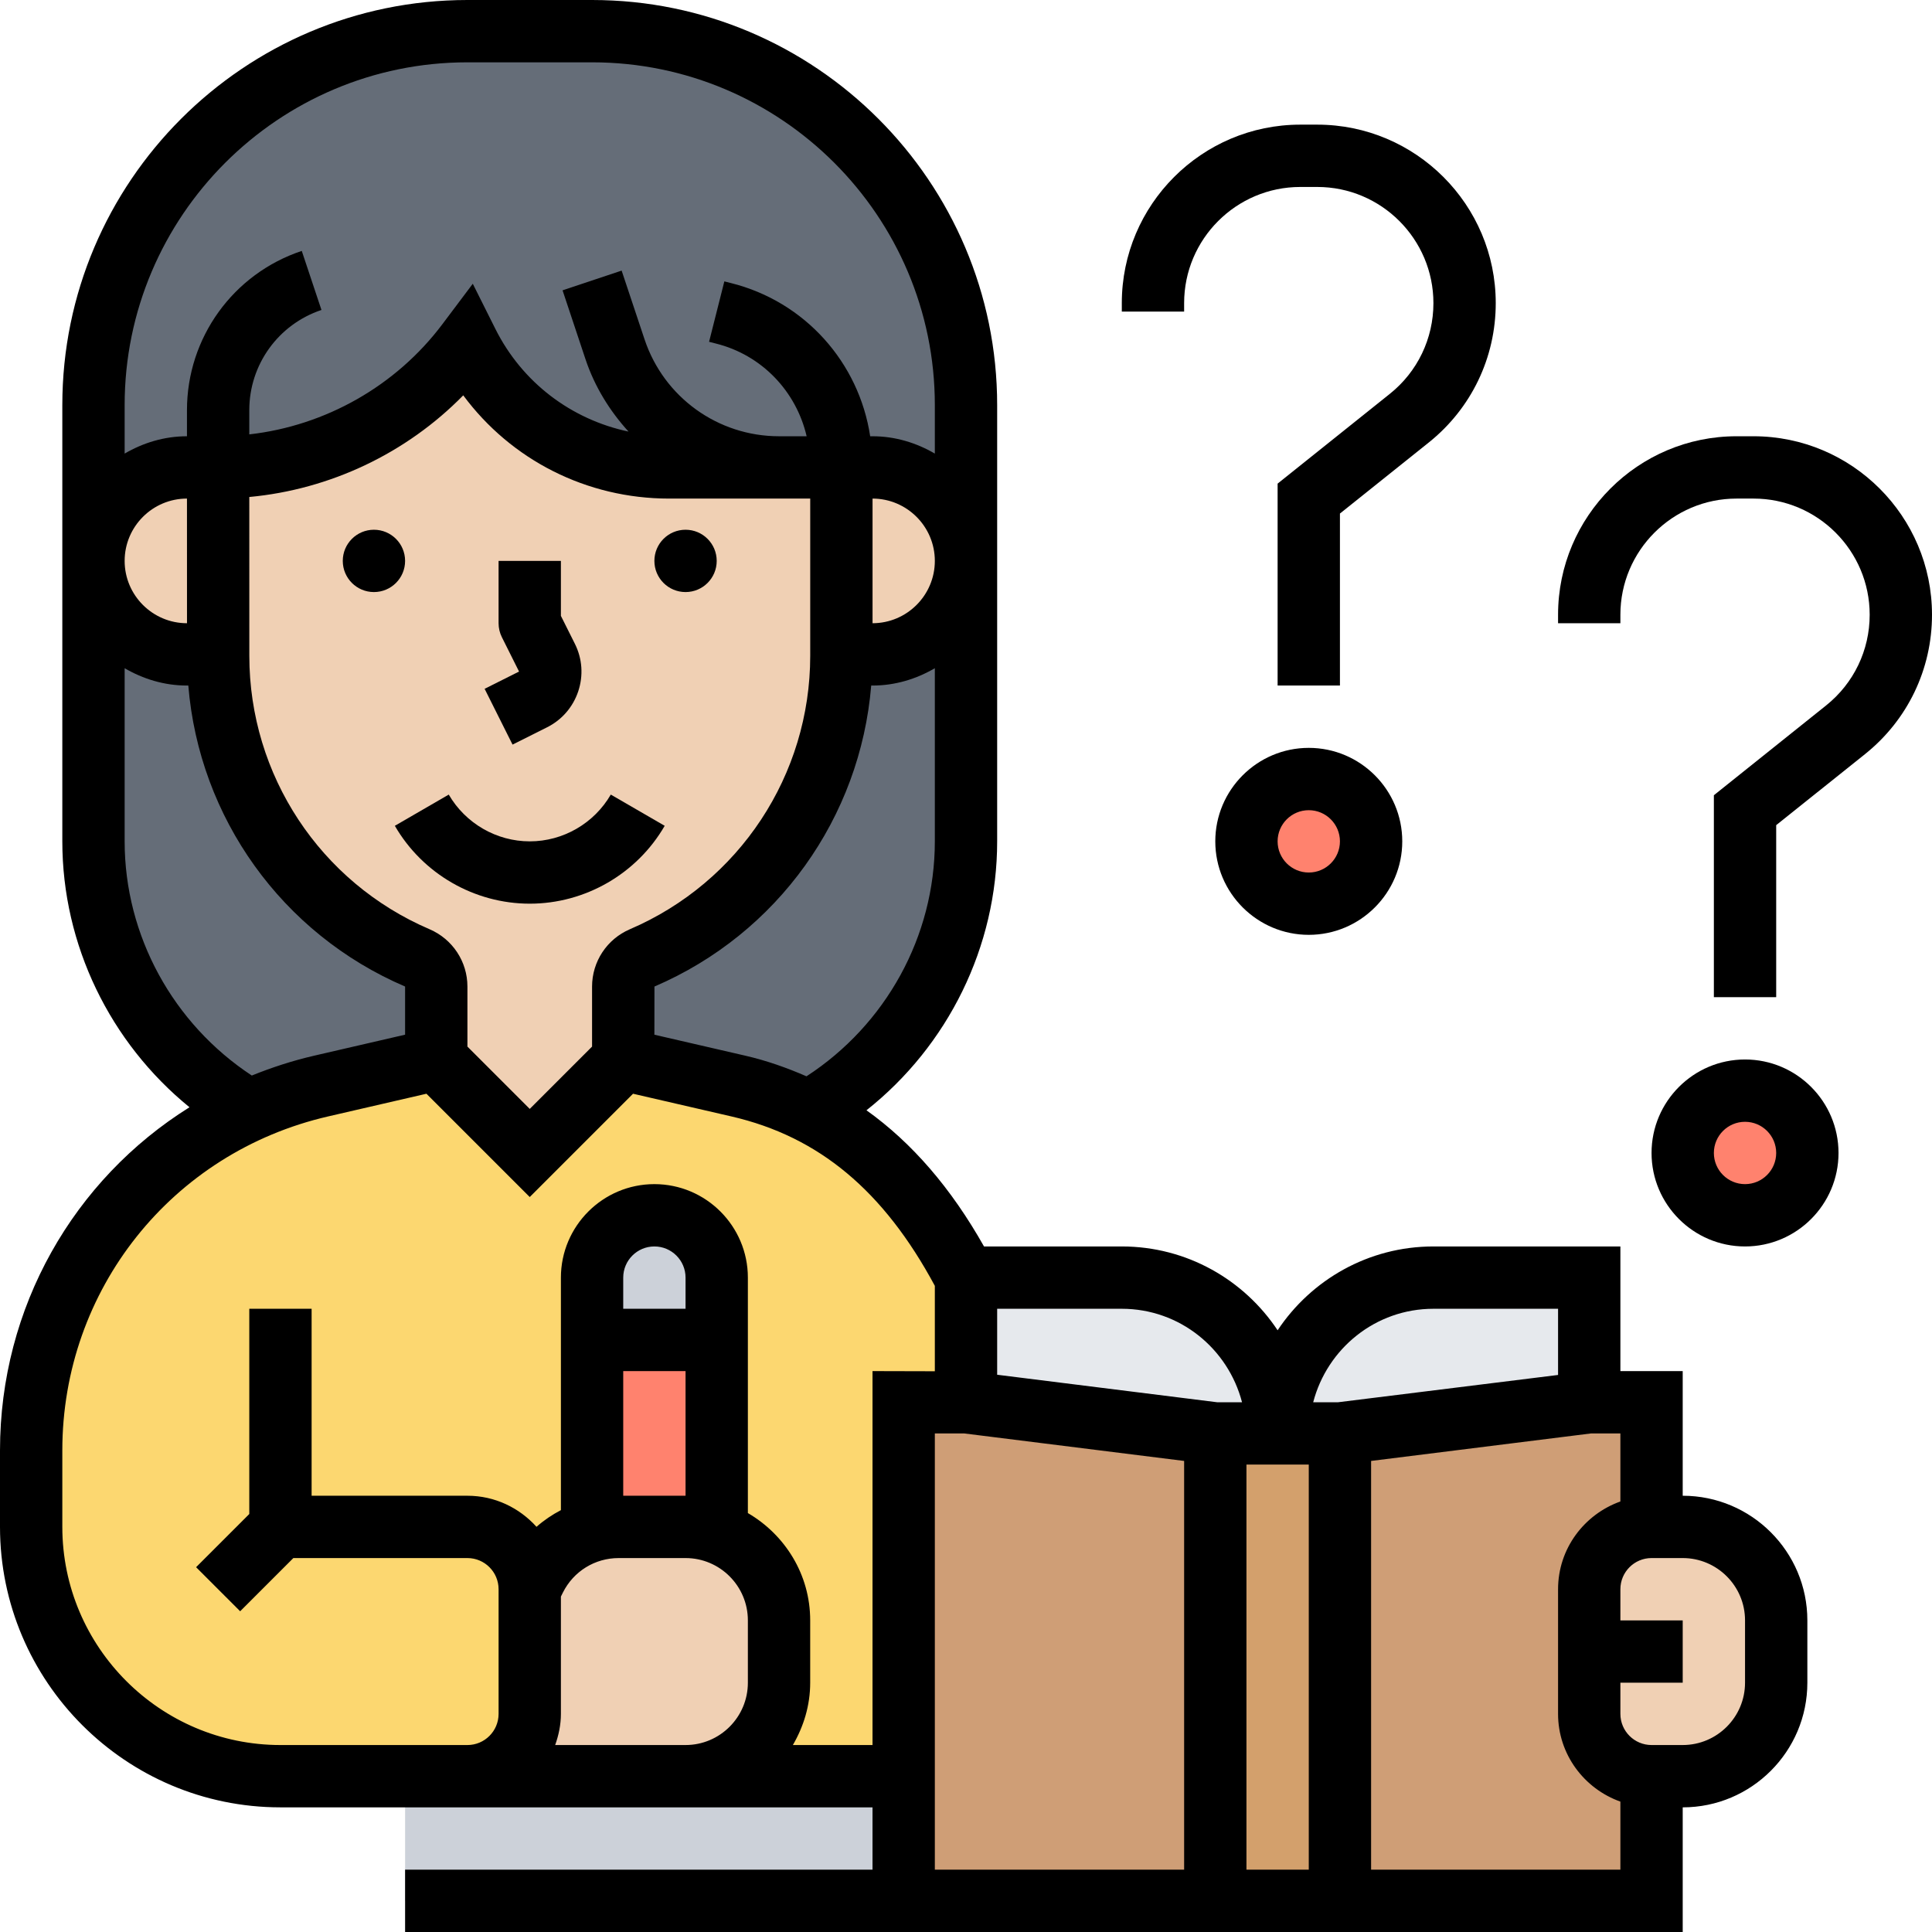 <?xml version="1.0" encoding="UTF-8"?><svg xmlns="http://www.w3.org/2000/svg" xmlns:xlink="http://www.w3.org/1999/xlink" height="62.0" preserveAspectRatio="xMidYMid meet" version="1.0" viewBox="0.0 0.0 62.0 62.0" width="62.0" zoomAndPan="magnify"><g><g><g id="change1_2"><path d="M31,18v9c0,3.71-2.02,6.94-5.02,8.67c-0.69-0.35-1.45-0.63-2.28-0.82L20,34v-2.34 c0-0.4,0.24-0.76,0.61-0.92c1.94-0.83,3.54-2.2,4.65-3.89S27,23.15,27,21.04c0,0,0-0.01,0-0.04h1c0.83,0,1.58-0.34,2.12-0.88 C30.66,19.58,31,18.83,31,18z" fill="#656d78"/></g><g id="change1_1"><path d="M25,15h-3.53c-1.37,0-2.68-0.39-3.8-1.08c-1.12-0.7-2.05-1.7-2.67-2.92c-1.89,2.52-4.85,4-8,4H6 c-0.83,0-1.58,0.34-2.12,0.88S3,17.17,3,18v-5C3,6.37,8.37,1,15,1h4c6.63,0,12,5.37,12,12v5c0-1.66-1.34-3-3-3h-1H25z" fill="#656d78"/></g><g id="change1_3"><path d="M14,31.66V34l-3.7,0.85c-0.81,0.19-1.59,0.46-2.32,0.8C5,33.92,3,30.69,3,27v-9c0,1.66,1.34,3,3,3 h1v0.05c0,2.11,0.63,4.12,1.74,5.81c1.12,1.68,2.72,3.05,4.65,3.88C13.76,30.9,14,31.26,14,31.66z" fill="#656d78"/></g><g id="change2_1"><path d="M19,49.13c-0.78,0.23-1.45,0.77-1.83,1.53L17,51v4c0,1.1-0.9,2-2,2h-1h-1H9c-4.42,0-8-3.58-8-8 v-2.45c0-4.75,2.79-8.97,6.98-10.9c0.73-0.34,1.51-0.61,2.32-0.8L14,34l3,3l3-3l3.7,0.85c0.83,0.19,1.59,0.47,2.28,0.82 c2.24,1.12,3.81,3.02,5.02,5.33v4h-2v12h-7c1.66,0,3-1.34,3-3v-2c0-1.31-0.83-2.42-2-2.82v-0.01V43v-2c0-1.1-0.9-2-2-2 s-2,0.9-2,2v2v6.12V49.13z" fill="#fcd770"/></g><g id="change3_2"><path d="M51,41v4l-8,1h-2c0-2.76,2.24-5,5-5H51z" fill="#e6e9ed"/></g><g id="change3_1"><path d="M36,41c2.76,0,5,2.24,5,5h-2l-8-1v-4H36z" fill="#e6e9ed"/></g><g id="change4_1"><path d="M53,45v4c-1.1,0-2,0.9-2,2v2v2c0,1.1,0.9,2,2,2v4H43V46l8-1H53z" fill="#cf9e76"/></g><g id="change4_2"><path d="M39 46L39 61 29 61 29 57 29 45 31 45z" fill="#cf9e76"/></g><g id="change5_1"><path d="M43 46L43 61 39 61 39 46 41 46z" fill="#d3a06c"/></g><g id="change6_2"><path d="M29 57L29 61 13 61 13 57 14 57 15 57 22 57z" fill="#ccd1d9"/></g><g id="change6_1"><path d="M23,41v2h-4v-2c0-1.1,0.9-2,2-2S23,39.9,23,41z" fill="#ccd1d9"/></g><g id="change7_3"><path d="M19.85,49c-0.29,0-0.58,0.04-0.85,0.13v-0.01V43h4v6.17v0.01C22.69,49.06,22.35,49,22,49H19.85z" fill="#ff826e"/></g><g id="change8_1"><path d="M57,52v2c0,1.66-1.34,3-3,3h-1c-1.1,0-2-0.9-2-2v-2v-2c0-1.1,0.9-2,2-2h1C55.66,49,57,50.34,57,52 z" fill="#f0d0b4"/></g><g id="change8_3"><path d="M25,52v2c0,1.66-1.34,3-3,3h-7c1.1,0,2-0.9,2-2v-4l0.17-0.34c0.38-0.76,1.05-1.3,1.83-1.53 c0.27-0.09,0.56-0.13,0.85-0.13H22c0.35,0,0.69,0.06,1,0.18C24.17,49.58,25,50.69,25,52z" fill="#f0d0b4"/></g><g id="change8_2"><path d="M28,15c1.66,0,3,1.34,3,3c0,0.83-0.34,1.58-0.88,2.12C29.58,20.66,28.83,21,28,21h-1 c0-0.38,0-3.37,0-6H28z" fill="#f0d0b4"/></g><g id="change8_5"><path d="M27,15c0,2.63,0,5.62,0,6c0,0.03,0,0.04,0,0.04c0,2.11-0.63,4.12-1.74,5.81s-2.71,3.06-4.65,3.89 C20.24,30.9,20,31.26,20,31.66V34l-3,3l-3-3v-2.34c0-0.4-0.24-0.76-0.61-0.92c-1.93-0.83-3.53-2.2-4.65-3.88 C7.63,25.17,7,23.16,7,21.05V21v-6c3.15,0,6.11-1.48,8-4c0.62,1.22,1.55,2.22,2.67,2.92c1.12,0.69,2.43,1.08,3.8,1.08H25H27z" fill="#f0d0b4"/></g><g id="change8_4"><path d="M7,15v6H6c-1.66,0-3-1.34-3-3c0-0.83,0.34-1.58,0.88-2.12S5.17,15,6,15H7z" fill="#f0d0b4"/></g><g id="change7_2"><circle cx="56" cy="37" fill="#ff826e" r="2"/></g><g id="change7_1"><circle cx="42" cy="27" fill="#ff826e" r="2"/></g></g><g id="change9_1"><path d="M54,48v-4h-2v-4h-6c-2.086,0-3.924,1.071-5,2.69c-1.076-1.62-2.914-2.69-5-2.69h-4.422 c-1.056-1.872-2.307-3.324-3.772-4.37C30.421,33.56,32,30.383,32,27V13c0-7.168-5.832-13-13-13h-4C7.832,0,2,5.832,2,13v14 c0,3.329,1.536,6.462,4.081,8.533C2.367,37.853,0,41.948,0,46.547V49c0.001,4.963,4.038,9,9,9h4h1h1h7h6v2H13v2h41v-4 c2.206,0,4-1.794,4-4v-2C58,49.794,56.206,48,54,48z M46,42h4v2.124L42.939,45h-0.797C42.589,43.279,44.141,42,46,42z M42,47v13 h-2V47H42z M36,42c1.859,0,3.411,1.279,3.858,3h-0.797L32,44.117V42H36z M25.881,34.54c-0.623-0.271-1.27-0.502-1.959-0.661 l-2.922-0.674l0.002-1.546c3.956-1.697,6.606-5.423,6.956-9.659H28c0.732,0,1.409-0.212,2-0.556V27 C30,30.05,28.426,32.887,25.881,34.54z M20.212,29.821C19.476,30.138,19,30.859,19,31.66v1.926l-2,2l-2-2v-1.927 c0-0.8-0.476-1.521-1.213-1.838c-3.515-1.506-5.786-4.95-5.786-8.775L8,15.949c2.597-0.241,5.045-1.404,6.866-3.262 C16.402,14.76,18.824,16,21.472,16h4.529v5.044C26.001,24.868,23.729,28.313,20.212,29.821z M6.001,20L6.001,20 C4.897,20,4,19.103,4,18s0.897-2,2-2h0L6.001,20z M30,18c0,1.102-0.897,1.999-1.999,2v-4C29.103,16.001,30,16.898,30,18z M15,2h4 c6.065,0,11,4.935,11,11v1.556C29.409,14.212,28.732,14,28,14h-0.075c-0.358-2.364-2.091-4.323-4.467-4.916L23.245,9.03 l-0.49,1.939l0.216,0.055c1.482,0.369,2.581,1.538,2.915,2.976H25c-1.962,0-3.696-1.25-4.316-3.111l-0.735-2.205l-1.896,0.633 l0.734,2.205c0.296,0.888,0.781,1.667,1.383,2.328c-1.834-0.388-3.41-1.57-4.274-3.297l-0.724-1.447L14.2,10.399 c-1.49,1.986-3.756,3.264-6.2,3.541l0-0.779c0-1.46,0.931-2.751,2.316-3.214L9.684,8.052C7.48,8.786,6,10.84,6,13.162L6,14h0 c-0.732,0-1.409,0.212-2,0.556V13C4,6.935,8.935,2,15,2z M4,27v-5.556C4.591,21.788,5.268,22,6,22h0.043 c0.349,4.237,3,7.964,6.957,9.659v1.545l-2.922,0.675c-0.692,0.16-1.357,0.377-1.997,0.636C5.56,32.859,4,30.032,4,27z M17.816,56 C17.928,55.686,18,55.352,18,55v-3.764l0.065-0.131C18.406,50.424,19.092,50,19.854,50H22c1.103,0,2,0.897,2,2v2 c0,1.103-0.897,2-2,2H17.816z M20,48v-4h2v4H20z M22,42h-2v-1c0-0.552,0.448-1,1-1s1,0.448,1,1V42z M25.444,56 C25.788,55.409,26,54.732,26,54v-2c0-1.474-0.81-2.75-2-3.444V41c0-1.654-1.346-3-3-3s-3,1.346-3,3v7.462 c-0.281,0.147-0.544,0.324-0.783,0.535C16.668,48.389,15.882,48,15,48h-5v-6H8v6.586l-1.707,1.707l1.414,1.414L9.414,50H15 c0.552,0,1,0.448,1,1v4c0,0.552-0.448,1-1,1h-1h-1H9c-3.859,0-6.999-3.141-7-7v-2.453c0-5.152,3.507-9.561,8.527-10.719 l3.158-0.729L17,38.414l3.315-3.315l3.159,0.729c2.807,0.648,4.883,2.384,6.526,5.436v2.741L28,44v12H25.444z M30,46h0.938 L38,46.883V60h-8V46z M44,60V46.883L51.063,46H52v2.184c-1.161,0.414-2,1.514-2,2.816v4c0,1.302,0.839,2.402,2,2.816V60H44z M56,54c0,1.103-0.897,2-2,2h-1c-0.552,0-1-0.448-1-1v-1h2v-2h-2v-1c0-0.552,0.448-1,1-1h1c1.103,0,2,0.897,2,2V54z" fill="inherit"/><circle cx="12" cy="18" fill="inherit" r="1"/><circle cx="22" cy="18" fill="inherit" r="1"/><path d="M16.448,23.895l1.104-0.553c0.478-0.238,0.834-0.649,1.004-1.156c0.169-0.508,0.131-1.05-0.108-1.527L18,19.764V18h-2v2 c0,0.155,0.036,0.309,0.105,0.447l0.552,1.104l-1.105,0.554L16.448,23.895z" fill="inherit"/><path d="M17.001,27c-1.067,0-2.063-0.575-2.6-1.501l-1.73,1.002C13.563,28.042,15.222,29,17.001,29s3.438-0.958,4.33-2.499 l-1.73-1.002C19.064,26.425,18.068,27,17.001,27z" fill="inherit"/><path d="M38,9.728C38,7.672,39.672,6,41.728,6h0.545C44.328,6,46,7.672,46,9.728c0,1.139-0.51,2.2-1.399,2.911L41,15.52V22h2 v-5.52l2.851-2.28C47.217,13.107,48,11.477,48,9.728C48,6.569,45.431,4,42.272,4h-0.545C38.569,4,36,6.569,36,9.728V10h2V9.728z" fill="inherit"/><path d="M39,27c0,1.654,1.346,3,3,3s3-1.346,3-3s-1.346-3-3-3S39,25.346,39,27z M43,27c0,0.552-0.448,1-1,1s-1-0.448-1-1 s0.448-1,1-1S43,26.448,43,27z" fill="inherit"/><path d="M56.272,14h-0.545C52.569,14,50,16.569,50,19.728V20h2v-0.272C52,17.672,53.672,16,55.728,16h0.545 C58.328,16,60,17.672,60,19.728c0,1.139-0.51,2.2-1.399,2.911L55,25.52V32h2v-5.52l2.851-2.28C61.217,23.107,62,21.477,62,19.728 C62,16.569,59.431,14,56.272,14z" fill="inherit"/><path d="M56,34c-1.654,0-3,1.346-3,3s1.346,3,3,3s3-1.346,3-3S57.654,34,56,34z M56,38c-0.552,0-1-0.448-1-1s0.448-1,1-1 s1,0.448,1,1S56.552,38,56,38z" fill="inherit"/></g></g></svg>